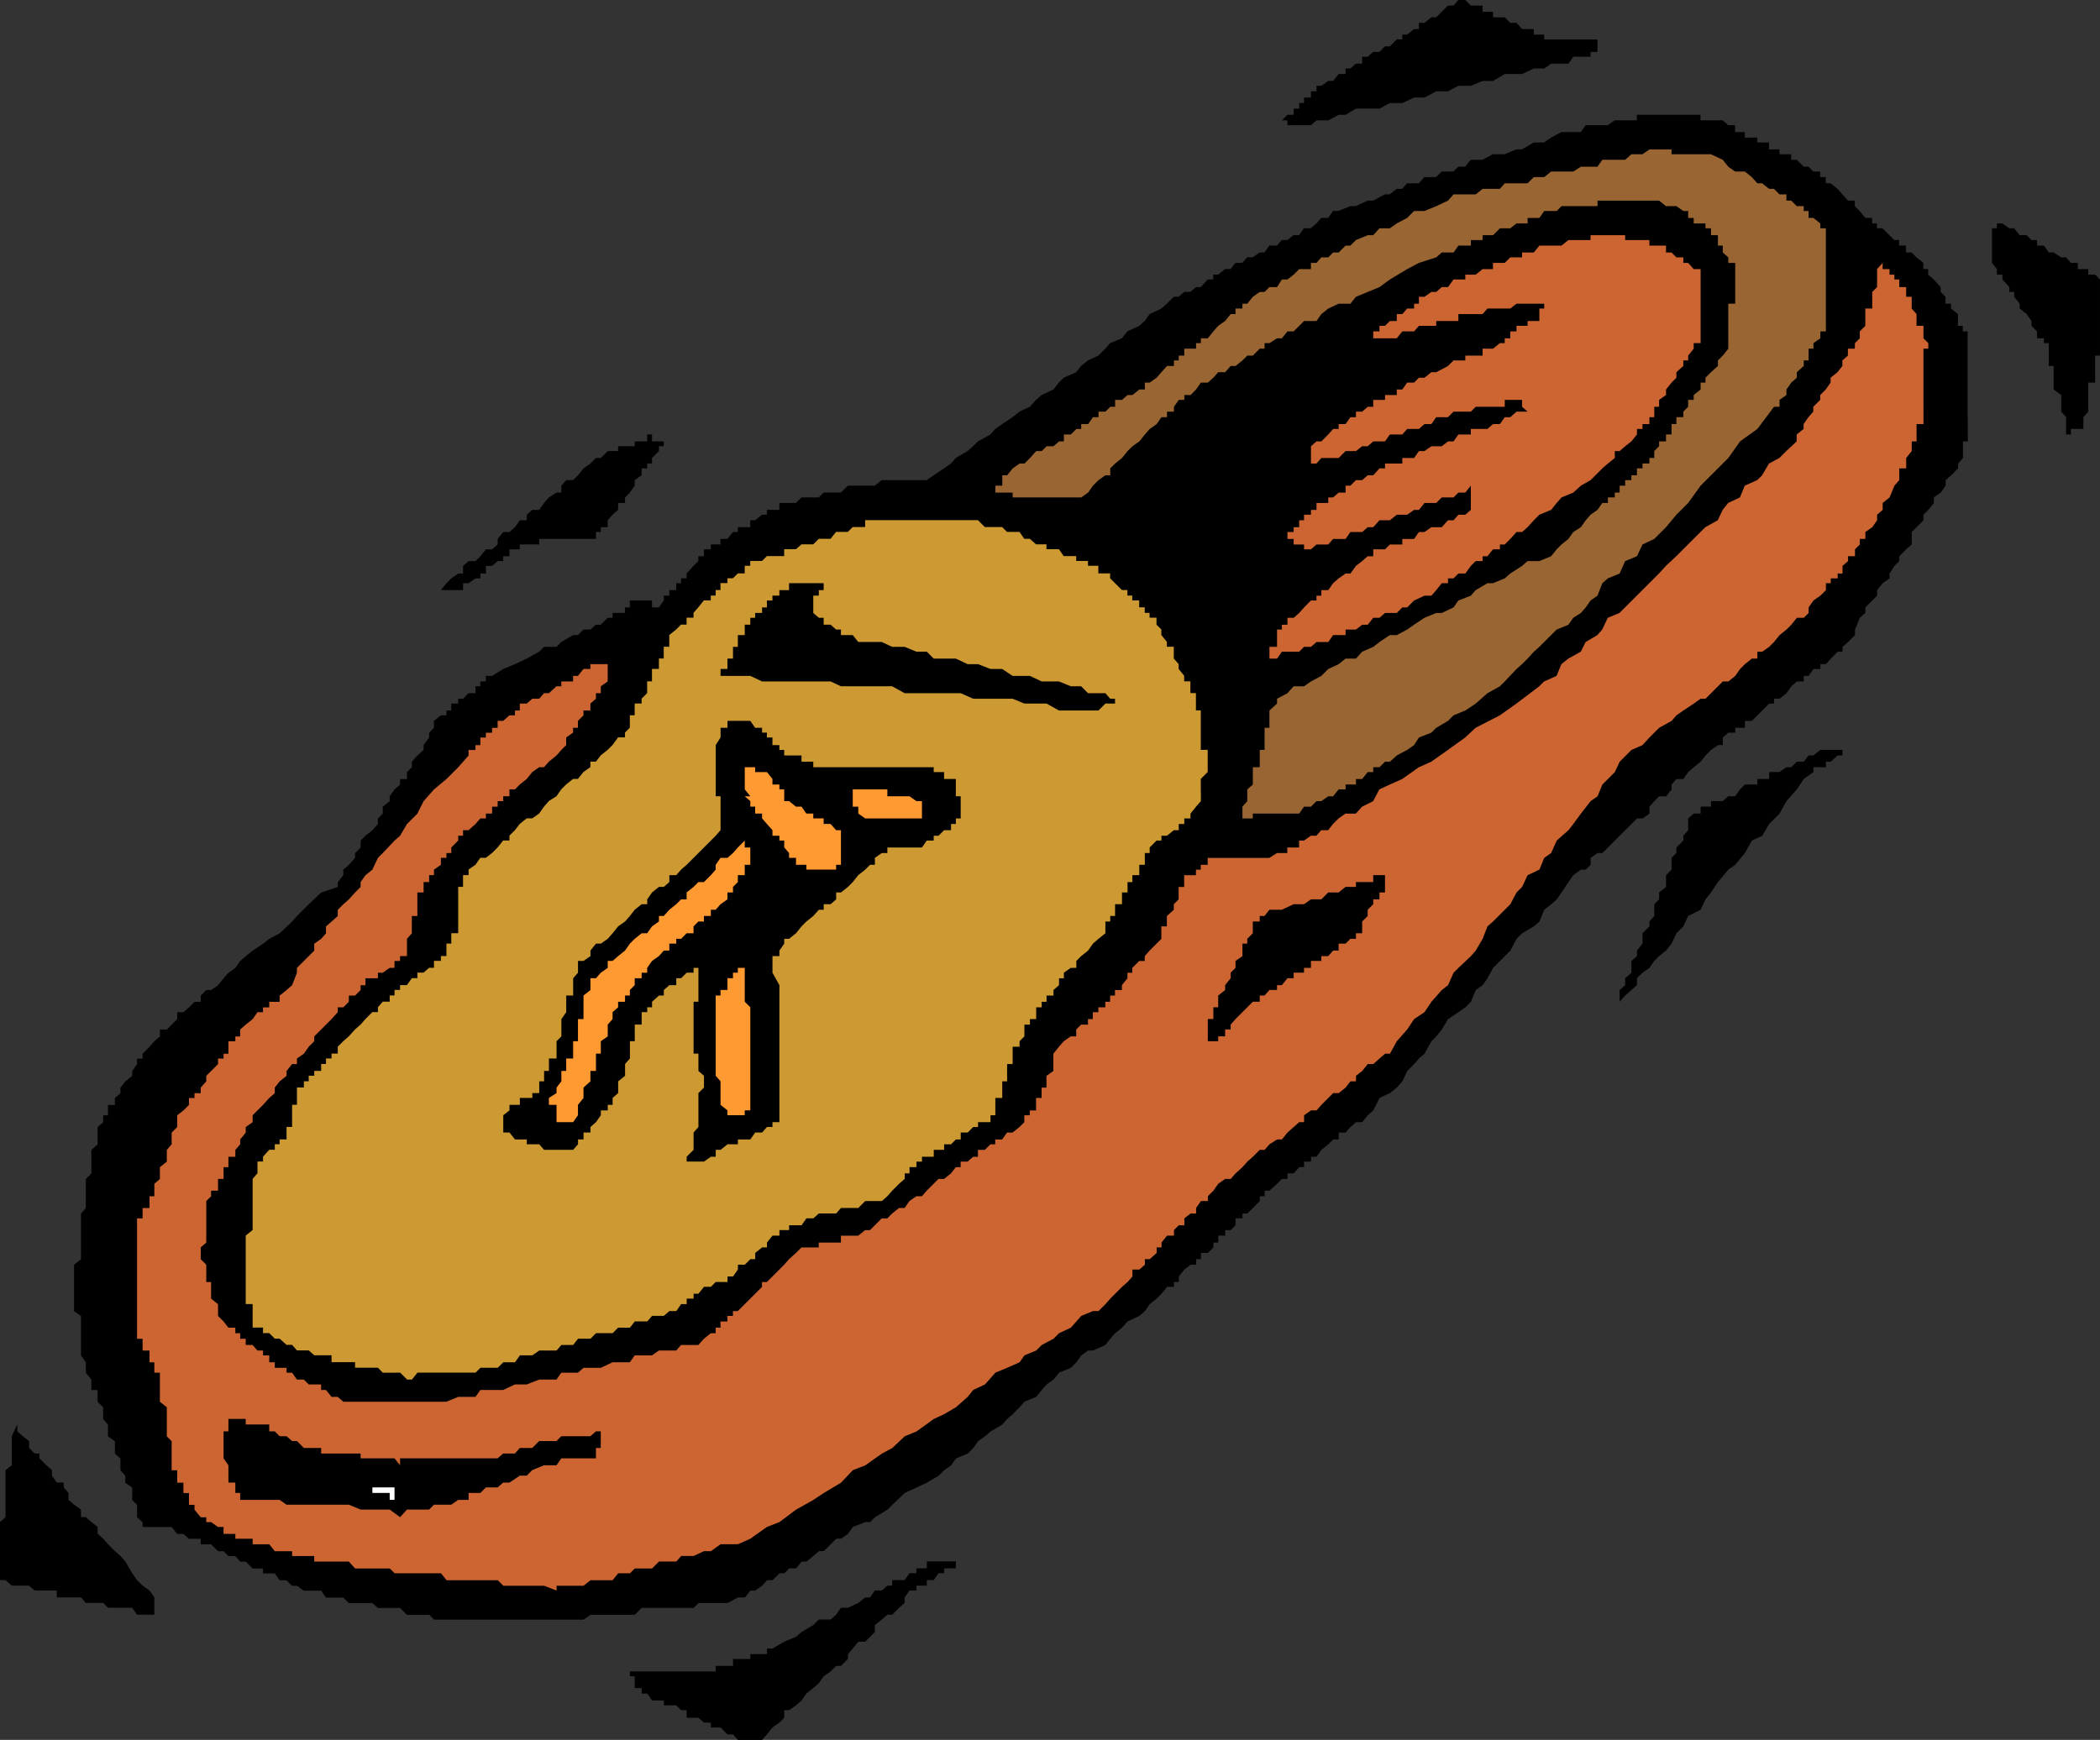<?xml version="1.0" encoding="UTF-8" standalone="no"?>
<svg
   version="1.0"
   width="129.724mm"
   height="107.51mm"
   id="svg20"
   sodipodi:docname="Slipper 1.wmf"
   xmlns:inkscape="http://www.inkscape.org/namespaces/inkscape"
   xmlns:sodipodi="http://sodipodi.sourceforge.net/DTD/sodipodi-0.dtd"
   xmlns="http://www.w3.org/2000/svg"
   xmlns:svg="http://www.w3.org/2000/svg">
  <rect width="100%" height="100%" fill="#333333" stroke="none"/>
  <sodipodi:namedview
     id="namedview20"
     pagecolor="#ffffff"
     bordercolor="#000000"
     borderopacity="0.25"
     inkscape:showpageshadow="2"
     inkscape:pageopacity="0.0"
     inkscape:pagecheckerboard="0"
     inkscape:deskcolor="#d1d1d1"
     inkscape:document-units="mm" />
  <defs
     id="defs1">
    <pattern
       id="WMFhbasepattern"
       patternUnits="userSpaceOnUse"
       width="6"
       height="6"
       x="0"
       y="0" />
  </defs>
  <path
     style="fill:#000000;fill-opacity:1;fill-rule:evenodd;stroke:none"
     d="m 490.294,83.045 h -1.131 v 1.131 1.293 1.454 1.293 1.131 h -1.616 v 1.616 1.293 1.131 1.616 1.131 l -1.131,1.293 v 1.616 1.131 h -1.293 -1.616 v 1.293 h -1.131 v -1.293 -1.131 -1.616 l -1.131,-1.293 v -1.131 -1.616 -1.131 l -1.778,-1.293 V 89.346 88.215 86.922 85.468 h -1.131 V 84.176 83.045 81.429 80.136 h -1.131 v -1.131 h -1.616 v -1.616 l -1.293,-1.293 v -1.131 l -1.131,-1.616 -1.616,-1.293 V 70.927 l -1.293,-1.616 v -1.131 h -1.131 v -1.131 l -1.616,-1.777 v -1.131 h -1.293 v -1.293 l -1.131,-1.454 v -1.293 -1.131 -1.616 -1.293 -1.131 -1.616 h 1.131 V 52.186 h 1.293 l 1.616,1.131 h 1.131 l 1.293,1.616 h 1.616 l 1.131,1.131 h 1.293 v 1.293 h 1.616 l 1.131,1.616 h 1.131 l 1.778,1.131 h 1.131 l 1.131,1.293 h 1.616 v 1.454 h 1.293 1.131 v 1.293 h 1.616 l 1.131,1.131 v 1.777 1.131 1.131 1.616 1.131 1.293 1.616 1.131 1.293 1.616 1.131 1.293 z"
     id="path1" />
  <path
     style="fill:#000000;fill-opacity:1;fill-rule:evenodd;stroke:none"
     d="m 459.428,99.04 v 1.131 1.293 1.616 h -1.131 v 1.131 1.131 1.616 l -1.131,1.293 v 1.131 l -1.616,1.616 -1.293,1.131 v 1.293 l -1.131,1.616 -1.616,1.131 v 1.293 l -1.293,1.616 -1.131,1.131 v 1.293 l -1.616,1.616 -1.131,1.131 v 2.908 l -1.293,1.131 -1.616,1.616 v 1.131 l -1.131,1.131 -1.131,1.777 v 1.131 l -1.616,1.131 -1.293,1.616 v 1.293 l -1.131,1.131 -1.616,1.616 v 1.293 l -1.293,1.131 -1.131,2.747 v 1.293 l -1.616,1.616 -1.293,1.131 v 1.131 h -1.131 l -1.616,1.616 -1.131,1.293 h -1.293 v 1.131 h -1.616 l -1.131,1.616 h -1.131 v 1.293 h -1.616 l -1.293,1.131 -1.131,1.616 -1.616,1.293 h -1.293 v 1.131 h -1.131 l -1.616,1.616 -1.131,1.131 -1.293,1.293 h -1.616 v 1.616 h -1.131 -1.131 v 1.131 h -1.616 l -1.293,1.131 v 1.777 h -1.131 l -1.616,1.131 -1.293,1.293 -1.131,1.454 -1.616,1.293 -1.293,1.131 -1.131,1.616 h -1.616 l -1.131,1.293 v 1.131 l -1.293,1.616 h -1.616 l -1.131,1.131 -1.131,1.293 v 1.616 l -1.616,1.131 h -1.293 l -1.293,1.293 -1.454,1.454 -1.293,1.293 -1.131,1.131 -1.616,1.616 -1.293,1.293 h -1.131 l -1.616,1.131 v 1.616 l -1.131,1.131 h -1.131 l -1.778,1.293 -1.131,1.616 -1.616,2.423 -1.131,1.616 -1.293,1.131 -1.616,1.293 -1.131,2.747 -1.293,1.131 -2.747,1.616 -1.293,1.293 -1.454,2.747 -1.293,1.293 -1.131,1.131 -1.616,1.616 -1.293,2.423 -1.131,1.616 -1.616,1.131 -1.131,2.747 -1.293,1.293 -1.616,1.131 -2.424,1.616 -1.454,2.423 -1.293,1.616 -1.131,1.131 -1.616,2.908 -1.293,1.131 -1.131,1.293 -1.616,1.616 -1.131,2.423 -1.293,1.454 -1.616,1.293 -2.424,1.131 -1.454,2.908 -1.293,1.131 -1.293,1.616 h -1.454 l -1.293,1.131 -1.131,1.293 h -1.616 v 1.616 h -1.293 l -1.131,1.131 -1.616,1.293 -1.131,1.616 h -1.293 v 1.131 h -1.616 v 1.293 h -1.131 l -1.293,1.454 h -1.454 v 1.293 h -1.293 l -1.131,1.131 -1.778,1.616 h -1.131 v 1.293 h -1.131 v 1.131 l -1.616,1.616 -1.293,1.293 h -1.131 v 1.131 h -1.616 v 1.616 l -1.131,1.131 h -1.293 v 1.293 h -1.616 v 1.616 h -1.131 v 1.131 l -1.293,1.293 h -1.616 v 1.454 h -1.131 v 1.293 h -1.293 l -1.454,1.131 -1.293,1.616 v 1.293 h -1.131 v 1.131 h -1.616 l -1.293,1.616 -1.131,1.131 -1.616,1.293 -1.131,1.616 -1.293,1.131 -2.747,1.293 -1.293,1.454 -1.616,1.293 -1.131,1.293 -1.131,1.454 -2.909,1.293 h -1.131 l -1.616,1.131 -1.131,1.616 -1.293,1.293 -2.747,1.131 -1.293,1.616 -1.616,1.131 -1.131,1.293 -1.293,1.616 -2.747,1.131 -1.131,1.293 -1.616,1.616 -1.293,1.131 -1.131,1.293 -2.747,1.616 -1.293,1.131 -1.616,1.131 -1.131,1.616 -1.293,1.293 -2.747,1.131 -1.131,1.616 -1.616,1.131 -1.293,1.293 -2.747,1.616 -2.424,1.131 -2.747,1.293 -2.909,2.747 -1.131,1.131 -2.909,1.777 -1.131,1.131 h -1.131 l -2.909,1.131 -1.131,1.616 -1.616,1.131 h -1.131 l -1.293,1.293 -1.616,1.616 h -1.131 l -1.293,1.131 -1.616,1.293 h -1.131 l -1.293,1.616 h -1.616 l -1.131,1.131 h -1.131 l -1.616,1.616 h -1.293 l -1.131,1.293 -1.616,1.131 h -1.131 l -1.293,1.616 h -1.616 l -2.424,1.293 h -1.616 -1.131 -1.131 -1.616 -1.293 l -1.131,1.131 h -1.616 -1.293 -1.131 -1.616 -1.293 -1.131 -1.616 -1.131 -1.293 l -1.616,1.616 h -1.131 -1.131 -1.616 -1.293 -1.131 -1.616 -1.131 -1.293 l -1.616,1.131 h -1.293 -1.131 -1.616 -1.131 -1.131 -1.778 -1.131 -1.131 -1.616 -1.293 -1.616 -1.131 -1.293 -1.454 -1.293 -1.293 -1.454 -1.293 -1.131 -1.616 -1.293 -1.131 -1.616 -1.131 -1.293 -1.616 l -1.131,-1.131 H 98.899 97.445 96.152 95.021 l -1.616,-1.616 H 92.112 90.981 89.365 88.234 l -1.293,-1.131 h -1.616 -1.131 -1.293 -1.454 l -1.293,-1.293 h -1.293 -1.454 -1.293 l -1.131,-1.616 H 73.366 72.074 70.942 l -1.616,-1.131 h -1.131 l -1.293,-1.293 h -1.616 l -1.131,-1.616 h -1.293 -1.454 v -1.131 h -1.293 -1.131 l -1.616,-1.616 h -1.293 l -1.131,-1.293 H 53.328 l -1.131,-1.131 h -1.293 l -1.616,-1.616 h -1.131 -1.293 v -1.293 H 45.41 44.117 l -1.293,-1.131 h -1.454 l -1.293,-1.616 h -1.131 -1.616 -1.293 -1.131 -1.616 v -1.131 l -1.293,-1.131 v -1.777 -1.131 l -1.131,-1.131 v -1.616 -1.293 l -1.616,-1.131 v -1.616 l -1.131,-1.293 v -1.131 -1.616 l -1.293,-1.131 v -1.293 -1.616 l -1.616,-1.131 v -1.131 -1.616 l -1.131,-1.293 v -1.131 -1.616 l -1.293,-1.293 v -1.131 -1.616 h -1.454 v -1.293 -1.131 l -1.293,-1.616 v -1.131 -1.293 l -1.131,-1.616 v -1.131 -1.293 -1.454 -1.293 -1.293 -1.454 -1.293 l -1.616,-1.131 v -1.616 -1.293 -1.131 -2.747 -1.293 -2.747 l 1.616,-1.293 v -1.454 -1.293 -1.131 -1.616 -1.293 -1.131 -1.616 -1.131 l 1.131,-1.293 v -1.616 -1.131 -1.293 -1.616 -1.131 l 1.293,-1.293 v -1.454 -1.293 -1.131 -1.616 l 1.454,-1.293 v -1.131 -1.616 -1.293 l 1.293,-1.131 v -1.616 h 1.131 v -1.131 -1.293 h 1.616 v -1.616 l 1.293,-1.131 v -1.293 l 1.131,-1.454 1.616,-1.293 v -1.131 l 1.131,-1.616 v -1.293 h 1.293 v -1.131 l 1.616,-1.616 1.131,-1.293 1.293,-1.131 v -1.616 h 1.616 l 1.131,-1.131 1.293,-1.293 v -1.616 h 1.454 l 1.293,-1.131 1.293,-1.293 h 1.454 v -1.454 l 1.293,-1.293 h 1.131 l 1.616,-1.131 1.293,-1.616 1.131,-1.293 1.616,-1.131 1.131,-1.616 1.293,-1.131 1.616,-1.293 2.424,-1.616 1.454,-1.131 2.424,-1.293 2.909,-2.747 1.131,-1.293 2.747,-2.747 2.909,-2.747 3.878,-1.293 v -1.131 l 1.293,-1.616 v -1.293 l 1.293,-1.131 1.454,-1.616 v -1.131 l 1.293,-1.293 v -1.616 l 1.131,-1.131 1.616,-1.293 1.293,-1.454 v -1.293 l 1.131,-1.131 v -1.616 l 1.616,-1.293 v -1.131 l 1.131,-1.616 1.293,-1.131 v -1.293 h 1.616 v -1.616 l 1.131,-1.131 v -1.293 l 1.293,-1.454 1.454,-1.293 v -1.131 l 1.293,-1.777 v -1.131 l 1.131,-1.131 V 168.351 l 1.616,-1.293 h 1.293 v -1.131 h 1.131 v -1.616 h 1.616 v -1.131 h 1.131 l 1.293,-1.293 h 1.616 v -1.616 h 1.131 v -1.131 h 1.293 v -1.293 h 1.454 l 2.586,-1.616 2.747,-1.131 2.747,-1.293 2.909,-1.616 1.131,-1.131 h 2.909 l 1.131,-1.131 2.747,-1.616 h 1.131 l 1.293,-1.293 h 1.616 l 1.293,-1.131 h 1.131 l 1.616,-1.616 h 1.131 v -1.131 h 1.293 1.616 v -1.293 h 1.131 v -1.616 h 1.131 1.616 1.293 1.131 v 1.616 h 1.616 l 1.131,-1.616 v -1.131 h 1.293 v -1.293 h 1.616 v -1.616 h 1.131 v -1.131 h 1.293 v -1.131 l 1.616,-1.777 1.131,-1.131 v -1.131 h 1.293 v -1.616 h 1.616 v -1.131 h 1.131 1.131 v -1.293 h 1.616 l 1.293,-1.616 h 1.131 v -1.131 h 1.616 1.293 v -1.616 h 1.131 l 1.616,-1.293 h 1.131 v -1.131 h 1.293 1.616 v -1.616 h 1.131 2.747 l 1.293,-1.293 h 1.131 1.616 1.293 l 1.131,-1.131 h 1.616 1.293 1.131 l 1.616,-1.616 h 1.131 1.293 1.616 1.131 1.131 l 1.616,-1.293 h 1.293 1.131 1.616 1.293 1.131 1.616 1.293 1.131 l 1.616,-1.131 2.424,-1.616 1.616,-1.131 1.131,-1.293 2.747,-1.616 1.293,-1.131 1.131,-1.131 2.909,-1.616 1.131,-1.293 1.616,-1.131 2.424,-1.616 1.616,-1.293 2.424,-1.131 1.454,-1.616 1.293,-1.131 2.747,-1.293 1.293,-1.616 1.131,-1.131 2.909,-1.293 1.131,-1.454 1.616,-1.293 2.424,-1.131 1.616,-1.616 1.131,-1.293 2.747,-1.131 1.293,-1.616 2.747,-1.293 1.293,-1.131 1.131,-1.616 2.747,-1.293 1.293,-1.131 1.616,-1.616 h 1.131 l 1.293,-1.131 h 1.454 l 1.293,-1.131 h 1.131 l 1.616,-1.777 h 1.293 v -1.131 h 1.131 l 1.616,-1.293 h 1.293 l 1.131,-1.454 h 1.616 l 1.131,-1.293 h 1.293 l 1.616,-1.131 h 1.131 l 1.131,-1.616 h 1.778 l 1.131,-1.293 h 1.293 l 1.454,-1.131 h 1.293 l 1.131,-1.616 h 1.616 l 1.293,-1.131 1.131,-1.293 h 1.616 l 1.131,-1.616 h 1.293 l 2.747,-1.131 h 1.293 l 2.747,-1.293 h 1.293 l 2.747,-1.454 h 1.131 l 1.616,-1.293 h 1.293 l 1.131,-1.293 h 1.616 1.131 l 1.293,-1.454 h 1.616 1.131 l 1.293,-1.293 h 1.454 1.293 l 1.131,-1.131 h 1.616 l 1.293,-1.616 h 1.131 1.616 l 2.424,-1.293 h 1.616 1.131 l 2.747,-1.131 h 1.293 l 2.747,-1.616 h 2.424 l 1.616,-1.131 2.424,-1.293 h 4.525 l 1.131,-1.616 h 1.131 1.616 1.131 1.293 l 1.616,-1.131 h 1.131 1.293 1.454 1.293 v -1.293 h 1.293 1.616 1.131 1.131 1.616 1.293 1.131 1.616 1.131 1.293 1.616 v 1.293 h 1.131 1.293 1.616 1.131 l 1.293,1.131 h 1.616 v 1.616 h 1.131 1.131 v 1.293 h 1.616 1.293 v 1.131 h 1.131 1.616 v 1.616 h 1.131 1.293 v 1.131 h 1.616 1.131 v 1.293 h 1.293 l 1.616,1.616 h 1.131 l 1.131,1.131 h 1.616 v 1.293 h 1.293 v 1.454 h 1.131 l 1.616,1.293 1.131,1.293 1.293,1.454 h 1.616 v 1.293 l 1.131,1.131 1.293,1.616 h 1.616 v 1.293 h 1.131 v 1.131 h 1.293 l 1.616,1.616 1.131,1.131 h 1.131 v 1.293 h 1.616 v 1.616 h 1.293 l 1.131,1.131 1.616,1.293 v 1.454 h 1.131 v 1.293 l 1.293,1.131 1.616,1.777 v 1.131 l 1.131,1.131 v 1.616 h 1.293 v 1.131 l 1.616,1.293 v 1.616 1.131 h 1.131 v 1.293 h 1.131 v 1.616 1.131 1.293 1.616 1.131 1.293 1.454 1.293 1.131 1.616 1.293 1.131 1.616 1.131 1.293 z"
     id="path2" />
  <path
     style="fill:#cc6532;fill-opacity:1;fill-rule:evenodd;stroke:none"
     d="m 449.086,96.131 v 1.293 1.616 h -1.616 v 1.131 1.293 1.616 h -1.131 v 1.131 1.131 l -1.293,1.616 v 1.293 1.131 h -1.616 v 1.616 1.131 l -1.131,1.293 -1.131,2.747 -1.616,1.293 v 1.616 l -1.293,1.131 v 1.293 l -1.131,1.616 -1.616,1.131 v 1.616 h -1.293 v 1.293 l -1.131,1.131 v 1.616 h -1.616 v 1.131 l -1.293,1.131 v 1.777 h -1.131 v 1.131 h -1.616 v 1.131 h -1.131 v 1.616 l -1.293,1.293 -1.616,1.131 -1.131,1.616 v 1.293 l -1.131,1.131 h -1.616 l -1.293,1.616 -1.131,1.131 -1.616,1.293 -1.293,1.616 -1.131,1.131 -1.616,1.131 h -1.131 v 1.616 h -1.293 l -1.616,1.293 -1.131,1.131 -1.131,1.616 -1.616,1.293 h -1.293 l -1.131,1.131 -1.616,1.616 -1.293,1.293 h -1.131 l -1.616,1.131 -2.424,1.616 -1.616,1.131 -1.131,1.293 -2.909,1.616 -2.262,2.262 -1.616,1.777 -2.586,1.131 -2.747,2.747 -1.131,2.423 -2.909,2.908 -1.131,2.747 -1.616,1.131 -2.262,2.908 -1.778,2.423 -1.131,1.454 -2.747,2.423 -1.293,2.908 -1.616,1.131 -1.131,2.747 -2.747,1.293 -1.293,2.747 -1.293,1.293 -1.454,2.747 -1.293,1.293 -2.747,2.747 -1.293,1.131 -1.131,2.908 -1.616,2.747 -1.131,1.293 -2.909,2.747 -1.131,1.131 -1.293,2.908 -1.454,1.131 -2.424,2.747 -1.616,2.423 -2.424,1.616 -1.616,2.423 -2.424,2.747 -1.616,2.908 h -1.131 l -1.293,1.131 -1.454,1.293 h -1.293 l -1.293,1.616 -1.454,1.131 v 1.293 h -1.293 l -1.131,1.454 -1.616,1.293 h -1.293 l -1.131,1.131 -1.616,1.616 -1.131,1.293 h -1.293 l -1.616,1.131 v 1.616 h -1.131 l -1.293,1.131 -1.454,1.293 -1.293,1.616 h -1.131 l -1.778,1.131 -1.131,1.293 h -1.131 l -1.616,1.616 -1.293,1.131 -1.131,1.293 -1.616,1.454 -1.131,1.293 h -1.293 l -1.616,1.131 -1.131,1.616 -1.293,1.293 v 1.131 h -1.616 l -1.131,1.616 v 1.293 h -1.293 l -1.454,1.131 v 1.616 h -1.293 l -1.131,1.131 v 1.293 h -1.616 l -1.293,1.616 v 1.131 h -1.131 v 1.293 l -1.616,1.454 h -1.131 v 1.293 l -1.293,1.131 h -1.616 v 1.616 l -1.131,1.293 -1.293,1.131 -1.616,1.616 -1.131,1.131 -1.131,1.293 -1.616,1.616 h -1.293 l -2.747,1.131 -1.131,1.293 -1.293,1.454 -2.747,1.293 -1.293,1.293 -2.747,1.454 -1.293,1.293 -2.747,1.131 -1.131,1.616 -2.909,1.293 -2.747,1.131 -2.424,2.747 -2.747,1.293 -1.293,1.616 -2.747,2.423 -2.747,1.616 -2.424,1.131 -4.04,2.908 -2.747,1.131 -2.909,2.747 -2.424,1.293 -3.878,2.747 -2.909,1.131 -2.747,2.908 -4.04,2.423 -2.424,1.616 -4.04,2.262 -3.878,2.908 -2.909,1.131 -3.878,2.747 -2.909,1.293 h -4.04 l -2.262,1.616 h -1.616 l -2.424,1.131 h -2.909 l -1.131,1.293 h -2.909 -1.131 l -1.616,1.616 h -2.424 -1.616 l -1.131,1.131 h -1.131 -1.616 l -1.293,1.616 h -1.131 -1.616 -1.131 -1.293 l -1.616,1.293 h -1.293 -1.131 -1.616 -1.131 -1.131 v 1.131 l -2.909,-1.131 h -1.131 -1.616 -1.293 -2.747 -1.293 -1.454 l -1.293,-1.293 h -1.293 -2.747 -1.131 -1.616 -1.293 -2.747 -1.131 l -1.293,-1.616 h -1.616 -2.424 -1.454 -1.293 -1.131 -2.909 l -1.131,-1.131 H 89.365 88.234 85.325 84.194 82.901 l -1.454,-1.616 h -2.586 -1.454 -1.293 -1.131 -1.616 v -1.293 H 72.074 70.942 69.326 68.195 v -1.131 h -1.293 -1.616 -1.131 l -1.293,-1.616 h -1.454 -1.293 -1.131 v -1.293 h -1.616 -1.293 -1.131 v -1.131 H 53.328 52.197 v -1.616 h -1.293 l -1.616,-1.131 h -1.131 v -1.131 h -1.293 l -1.454,-1.777 v -1.131 H 44.117 v -1.131 -1.616 h -1.293 v -1.293 -1.131 h -1.454 v -1.616 -1.293 h -1.293 v -1.131 -1.616 -1.131 -1.293 -1.616 l -1.131,-1.131 v -1.131 -1.616 -1.293 -1.131 -1.616 l -1.616,-1.293 v -1.131 -1.616 -1.293 -1.131 -1.616 h -1.293 v -1.131 -1.293 h -1.131 v -1.616 -1.131 h -1.616 v -1.293 -1.454 h -1.293 v -1.293 -1.293 -1.454 -1.293 -1.131 -1.616 -1.293 -1.131 -1.616 -1.131 -1.293 -1.616 -1.131 -1.293 -1.454 -1.293 -1.131 -1.616 -1.293 -1.131 -1.616 h 1.293 v -1.131 -1.293 h 1.616 v -1.616 -1.131 h 1.131 v -1.293 -1.616 l 1.293,-1.131 v -1.293 -1.454 l 1.616,-1.293 v -1.131 -1.616 l 1.131,-1.293 v -1.131 -1.616 l 1.293,-1.293 v -1.131 -1.616 l 1.454,-1.131 1.293,-1.293 v -1.616 h 1.293 v -1.131 h 1.454 v -1.293 l 1.293,-1.454 v -1.293 l 1.131,-1.131 1.616,-1.616 v -1.293 h 1.293 v -1.131 h 1.131 v -1.616 -1.293 h 1.616 v -1.131 h 1.131 v -1.616 l 1.293,-1.131 1.616,-1.293 1.131,-1.616 h 1.293 v -1.131 h 1.454 v -1.293 h 1.293 1.131 v -1.454 l 1.616,-1.293 1.293,-1.131 1.131,-2.908 v -1.131 l 1.616,-1.616 1.131,-1.131 1.293,-1.293 v -1.616 l 1.616,-1.131 1.131,-1.293 v -1.616 l 1.293,-1.131 1.454,-1.293 v -1.454 l 1.293,-1.293 1.293,-1.131 1.454,-1.616 1.293,-1.293 v -1.131 l 1.131,-1.616 1.616,-1.293 1.293,-2.747 1.131,-1.131 2.747,-2.908 1.293,-1.131 1.616,-2.747 2.424,-2.423 1.454,-2.908 2.424,-2.747 2.909,-2.423 2.747,-2.747 2.424,-2.747 v -1.293 h 1.616 v -1.131 h 1.131 v -1.777 h 1.293 v -1.131 h 1.454 v -1.131 h 1.293 V 168.351 h 1.293 l 1.454,-1.293 h 1.293 v -1.131 h 1.131 v -1.616 h 1.616 l 1.293,-1.131 h 1.616 l 1.131,-1.293 h 1.131 l 1.778,-1.616 h 1.131 v -1.131 h 1.131 1.616 v -1.293 h 1.131 l 1.293,-1.616 h 1.616 v -1.131 h 1.293 1.131 v -1.293 1.293 h 1.616 v 1.131 1.616 1.293 l -1.616,1.131 v 1.616 h -1.131 v 1.293 l -1.293,1.131 v 1.616 h -1.616 v 1.131 l -1.293,1.293 v 1.616 h -1.131 v 1.131 l -1.616,1.131 v 1.777 l -1.131,1.131 -1.131,1.293 -1.778,1.454 -1.131,1.293 h -1.131 l -1.616,1.131 -1.293,1.616 -1.616,1.293 -1.131,1.131 h -1.293 v 1.616 h -1.454 v 1.131 h -1.293 v 1.293 h -1.293 v 1.616 h -1.454 v 1.131 h -1.293 l -1.131,1.293 -1.616,1.454 h -1.293 v 1.293 h -1.131 v 1.131 l -1.616,1.616 v 1.293 h -1.131 v 1.131 h -1.293 v 1.616 l -1.616,1.131 v 1.293 h -1.131 v 1.616 h -1.293 v 1.131 1.293 H 97.445 v 1.616 1.131 1.293 1.454 h -1.293 v 1.293 1.131 1.616 l -1.131,1.293 v 1.131 1.616 1.293 h -1.616 v 1.131 h -1.293 v 1.616 h -1.131 l -1.616,1.131 H 88.234 v 1.293 h -1.293 -1.616 v 1.616 h -1.131 v 1.131 l -1.293,1.293 h -1.454 v 1.454 l -1.293,1.293 h -1.293 v 1.131 l -1.454,1.616 -1.293,1.293 -1.131,1.131 -1.616,1.616 v 1.131 l -1.293,1.293 -1.131,1.616 -1.616,1.131 v 1.293 h -1.131 l -1.293,1.616 v 1.131 l -1.616,1.293 -1.131,1.454 v 1.293 l -1.293,1.131 -1.454,1.616 -1.293,1.293 -1.131,1.131 v 1.616 l -1.616,1.131 v 1.293 l -1.293,1.616 v 1.131 l -1.131,1.293 v 1.616 H 53.328 v 1.131 1.293 h -1.131 v 1.454 1.293 h -1.293 v 1.131 1.616 h -1.616 v 1.293 l -1.131,1.131 v 1.616 1.293 1.131 1.616 1.131 1.293 1.616 l -1.293,1.131 v 1.293 1.454 l 1.293,1.293 v 1.131 1.616 1.293 h 1.131 v 1.131 1.616 1.131 l 1.616,1.293 v 1.616 1.131 l 1.293,1.293 1.131,1.454 h 1.616 v 1.293 h 1.131 v 1.293 h 1.293 v 1.454 h 1.616 l 1.131,1.293 h 1.293 v 1.131 h 1.454 v 1.616 h 1.293 v 1.293 h 1.131 1.616 v 1.131 h 1.293 l 1.131,1.616 h 1.616 l 1.131,1.131 h 1.293 1.616 v 1.293 h 1.131 l 1.293,1.616 h 1.454 l 1.293,1.131 h 1.293 1.454 1.293 1.131 1.616 1.293 1.131 1.616 1.131 1.293 1.616 1.131 1.293 1.454 1.293 1.131 1.616 1.293 l 2.747,-1.131 h 1.131 2.909 l 1.131,-1.616 h 1.293 2.747 1.293 l 2.747,-1.293 h 1.131 1.616 l 2.909,-1.131 h 1.131 2.909 l 1.131,-1.616 h 2.747 1.131 l 1.293,-1.131 h 2.909 1.131 l 2.747,-1.293 h 1.293 2.747 l 1.131,-1.616 h 1.616 2.424 l 1.616,-1.131 h 2.424 1.616 l 1.131,-1.293 h 2.909 1.131 l 1.293,-1.454 1.616,-1.293 h 1.131 v -1.293 h 1.131 v -1.454 h 1.616 v -1.293 h 1.293 v -1.131 h 1.131 l 1.616,-1.616 1.293,-1.293 1.131,-1.131 1.616,-1.616 v -1.131 h 1.131 l 1.293,-1.293 1.616,-1.616 1.131,-1.131 1.131,-1.293 1.616,-1.454 1.293,-1.293 h 1.131 1.616 1.293 v -1.131 h 1.131 1.616 1.293 1.131 v -1.616 h 1.616 1.131 1.293 l 1.616,-1.293 h 1.131 l 1.131,-1.131 1.616,-1.616 h 1.293 l 1.131,-1.131 1.616,-1.293 h 1.293 l 1.131,-1.616 1.616,-1.131 h 1.293 l 1.131,-1.293 1.616,-1.616 1.131,-1.131 h 1.293 l 1.616,-1.293 1.131,-1.454 h 1.131 v -1.293 h 1.616 l 1.293,-1.131 h 1.131 v -1.616 h 1.616 l 1.293,-1.293 h 1.131 v -1.131 h 1.616 l 1.131,-1.616 h 1.293 l 1.616,-1.293 1.131,-1.131 v -1.616 h 1.293 v -1.131 h 1.454 v -1.293 -1.616 h 1.293 v -1.131 -1.293 h 1.131 v -1.454 -1.293 l 1.616,-1.131 v -1.616 -1.293 -1.131 l 1.293,-1.616 1.131,-1.293 1.616,-1.131 h 1.293 v -1.616 l 1.131,-1.131 h 1.616 v -1.293 h 1.131 v -1.616 h 1.293 v -1.131 h 1.616 v -1.293 h 1.131 v -1.454 h 1.131 v -1.293 h 1.616 v -1.131 l 1.293,-1.616 v -1.293 h 1.131 v -1.131 l 1.616,-1.616 h 1.293 v -1.131 l 1.131,-1.293 1.616,-1.616 1.131,-1.131 v -1.293 -1.616 h 1.293 v -1.131 -1.293 l 1.616,-1.454 v -1.293 l 1.131,-1.131 v -1.616 -1.293 h 1.293 v -1.131 -1.616 h 1.454 1.293 v -1.293 h 1.131 v -1.131 h 1.616 v -1.616 h 1.293 1.131 1.616 1.293 1.131 1.616 1.131 1.293 1.616 1.131 1.131 l 1.778,-1.131 h 1.131 1.293 v -1.293 h 1.454 1.293 v -1.616 h 1.131 l 1.616,-1.131 h 1.293 l 1.131,-1.293 h 1.616 l 1.131,-1.454 1.293,-1.293 1.616,-1.131 h 2.424 l 1.454,-1.616 2.586,-1.293 1.454,-2.747 2.424,-1.131 2.909,-1.293 3.878,-2.747 2.909,-1.293 3.878,-2.747 4.04,-2.908 2.424,-2.262 5.656,-2.908 3.878,-2.747 5.333,-4.039 1.131,-1.131 2.909,-1.293 1.131,-2.747 1.616,-1.293 2.909,-1.616 1.131,-2.262 2.747,-1.616 1.131,-1.293 1.293,-2.747 2.747,-1.131 1.293,-1.293 2.747,-2.747 1.293,-1.293 1.616,-1.616 2.262,-2.262 1.616,-1.777 2.424,-2.262 1.616,-1.616 1.131,-1.131 2.909,-2.908 1.131,-1.131 2.909,-1.616 1.131,-2.423 1.293,-1.616 2.747,-1.293 1.131,-2.747 2.909,-1.293 1.131,-1.131 1.616,-2.747 2.424,-1.293 1.616,-1.616 2.424,-2.262 v -1.616 l 1.616,-1.293 v -1.131 l 1.131,-1.616 1.131,-1.293 v -1.131 l 1.616,-1.616 v -1.131 l 1.293,-1.293 1.131,-1.616 v -1.131 l 1.616,-1.293 1.131,-1.454 v -1.293 l 1.293,-1.131 v -1.616 h 1.616 V 80.136 l 1.131,-1.131 v -1.616 l 1.293,-1.293 v -1.131 -1.616 -1.293 h 1.616 V 70.927 69.311 68.181 l 1.131,-1.131 v -1.777 -1.131 -1.293 l 1.293,-1.454 v 1.454 h 1.616 v 1.293 h 1.131 v 1.131 h 1.131 v 1.777 h 1.616 v 1.131 1.131 h 1.293 v 1.616 1.131 l 1.131,1.293 v 1.616 1.131 h 1.616 v 1.293 1.616 l 1.131,1.131 v 1.293 h -1.131 v 1.616 1.131 1.293 1.454 1.293 1.131 1.616 1.293 1.131 1.616 z"
     id="path3" />
  <path
     style="fill:#000000;fill-opacity:1;fill-rule:evenodd;stroke:none"
     d="m 430.179,176.429 h -1.131 l -1.616,1.454 h -1.131 v 1.293 h -1.293 -1.616 v 1.131 l -2.262,1.616 -1.616,2.423 -2.424,2.747 -1.616,2.908 -2.424,2.423 -1.616,2.747 -2.424,1.131 -1.616,2.908 -2.262,2.747 -1.616,1.131 -2.424,2.908 -1.616,2.423 -1.293,1.616 -1.131,2.423 -2.909,1.454 -1.131,2.423 -1.616,1.616 -1.131,2.423 -1.293,1.616 -1.616,1.293 -1.131,1.131 -1.131,1.616 -1.616,1.131 -1.293,1.293 v 1.616 l -1.293,1.131 -1.454,1.293 -1.293,1.454 v -1.454 -1.293 l 1.293,-1.131 v -1.616 l 1.454,-1.293 v -1.131 -1.616 l 1.293,-1.131 v -1.293 l 1.293,-1.616 v -1.131 -1.293 l 1.616,-1.616 v -1.131 l 1.131,-1.293 v -1.454 -1.293 l 1.131,-1.131 v -1.616 l 1.616,-1.293 v -2.747 l 1.293,-1.293 v -1.131 -1.616 l 1.131,-1.131 v -1.293 l 1.616,-1.616 v -1.131 l 1.131,-1.293 v -1.454 -1.293 l 1.293,-1.131 h 1.616 v -1.616 h 1.131 1.293 v -1.293 h 1.616 1.131 l 1.293,-1.131 h 1.616 l 1.131,-1.616 1.131,-1.131 h 1.616 1.293 v -1.293 h 1.131 1.616 v -1.616 h 1.131 1.293 l 1.616,-1.131 h 1.131 l 1.293,-1.293 h 1.616 l 1.131,-1.454 h 1.131 l 1.616,-1.293 h 1.293 1.131 1.616 1.131 z"
     id="path4" />
  <path
     style="fill:#996532;fill-opacity:1;fill-rule:evenodd;stroke:none"
     d="m 426.3,77.39 h -1.293 v 1.616 l -1.616,1.131 v 1.293 h -1.131 v 1.616 1.131 h -1.131 v 1.293 l -1.616,1.454 v 1.293 l -1.293,1.131 -1.131,1.616 v 1.293 l -1.616,1.131 v 1.616 h -1.293 l -3.878,5.17 -4.04,2.908 -2.747,3.878 -4.04,4.039 -2.424,2.423 -2.909,4.039 -2.747,2.747 -2.424,2.908 -2.747,2.747 -2.747,1.293 -1.293,2.747 -2.747,1.131 -1.293,2.908 -2.747,1.131 -1.293,1.131 -1.131,2.908 -1.616,1.131 -1.131,1.616 -1.131,1.293 -1.778,1.131 -1.131,1.616 -2.747,1.131 -1.293,1.293 -1.616,1.616 -1.131,1.131 -1.293,1.131 -1.454,1.616 -1.293,1.293 -1.293,1.131 -2.747,2.908 -1.131,1.131 -2.909,1.616 -2.747,2.423 -2.424,1.616 -2.747,1.131 -1.293,1.293 -2.747,1.616 -1.131,1.131 -2.909,1.131 -1.131,1.777 -1.616,1.131 -2.424,1.293 -1.616,1.454 h -1.131 l -1.293,1.293 h -1.454 v 1.131 h -1.293 l -1.293,1.616 h -1.454 v 1.293 h -1.293 -1.131 v 1.131 h -1.616 l -1.293,1.616 h -1.131 l -1.616,1.131 h -1.131 l -1.293,1.293 h -1.616 l -1.131,1.616 h -1.293 -1.454 -1.293 -1.131 -1.778 -1.131 -1.131 -1.616 v 1.131 h -1.293 -1.131 v -1.131 -1.616 l 1.131,-1.293 v -1.131 -1.616 l 1.293,-1.131 v -1.293 -1.616 -1.131 h 1.616 v -1.293 -1.454 -1.293 h 1.131 v -1.131 -1.777 -1.131 -1.131 h 1.131 v -1.616 -1.293 -1.131 l 1.778,-1.616 v -1.131 l 2.424,-1.293 1.454,-1.616 h 2.424 l 1.616,-1.131 2.424,-1.293 1.616,-1.616 2.424,-1.131 1.616,-1.293 h 2.424 l 1.454,-1.616 2.586,-1.131 1.454,-1.131 2.424,-1.616 h 1.616 l 2.424,-1.293 1.616,-1.131 2.424,-1.616 2.747,-1.131 h 1.293 l 2.747,-1.293 1.131,-1.616 2.909,-1.131 1.131,-1.293 2.747,-1.616 h 1.293 l 2.747,-1.131 1.293,-1.131 2.747,-1.777 1.293,-1.131 h 2.747 l 2.747,-1.131 1.293,-1.616 1.131,-1.131 1.616,-1.293 1.131,-1.616 1.778,-1.131 1.131,-1.616 1.131,-1.293 1.616,-1.131 1.131,-1.616 h 1.293 v -1.293 h 1.616 v -1.131 h 1.131 v -1.616 h 1.293 v -1.293 h 1.454 v -1.131 h 1.293 v -1.616 h 1.293 v -1.131 h 1.616 v -1.293 h 1.131 v -1.616 l 1.131,-1.131 v -1.131 h 1.616 v -1.616 h 1.293 v -1.293 -1.131 h 1.131 v -1.616 h 1.616 v -1.293 l 1.131,-1.131 v -1.616 h 1.293 v -1.131 l 1.616,-1.293 V 89.346 h 1.131 v -1.131 l 1.293,-1.293 1.616,-1.454 v -1.293 l 1.131,-1.131 1.293,-1.616 V 80.136 79.005 77.39 76.097 74.966 73.351 72.058 70.927 h 1.616 V 69.311 68.181 67.05 65.272 64.141 62.849 61.395 h -1.616 v -1.293 l -1.293,-1.131 v -1.616 h -1.131 v -1.293 -1.131 h -1.616 v -1.616 h -1.293 V 52.186 h -1.131 -1.616 v -1.293 h -1.293 v -1.616 h -1.131 l -1.616,-1.131 h -1.131 -1.293 l -1.616,-1.293 h -1.131 -1.131 -1.616 -1.293 -1.293 -1.454 -1.293 -1.131 -1.616 -1.293 -1.131 v 1.293 h -1.616 -1.131 -1.131 -1.778 -1.131 -1.616 l -1.131,1.131 h -1.293 -1.616 l -1.131,1.616 h -1.293 -1.454 v 1.293 h -1.293 -1.293 l -1.454,1.131 h -1.293 -1.131 l -1.616,1.616 h -1.293 -1.131 v 1.131 h -1.616 -1.131 v 1.293 h -1.293 -1.616 l -1.131,1.616 h -1.293 -1.454 l -1.293,1.131 -4.04,1.293 -2.747,1.454 -4.04,2.423 -2.424,1.777 -2.747,1.131 -2.747,1.131 -1.293,1.616 h -2.747 l -2.424,1.131 -1.616,1.293 -1.131,1.616 h -2.909 l -1.131,1.131 -1.293,1.293 h -1.454 l -1.293,1.616 h -1.131 l -1.778,1.131 h -1.131 v 1.293 h -1.131 l -1.616,1.616 h -1.293 l -1.131,1.131 -1.616,1.293 h -1.131 l -1.293,1.454 h -1.616 l -1.131,1.293 -1.293,1.131 h -1.616 l -1.131,1.616 -1.293,1.293 h -1.454 v 1.131 h -1.293 l -1.131,1.616 v 1.131 h -1.616 v 1.293 h -1.293 l -1.131,1.616 -1.616,1.131 -1.131,1.293 -1.293,1.616 -1.616,1.131 -1.131,1.131 -1.293,1.616 -1.616,1.293 -1.131,1.131 v 1.616 h -1.131 l -1.616,1.131 -1.293,1.293 -1.131,1.616 -1.616,1.131 h -1.131 -1.293 -1.616 -1.131 -1.293 -1.616 -1.131 -1.293 -1.454 -1.293 -1.131 -1.616 v -1.131 h -1.293 -1.131 -1.616 v -1.616 h 1.616 v -1.293 -1.131 h 1.131 l 1.293,-1.616 1.616,-1.131 h 1.131 l 1.293,-1.293 1.454,-1.616 h 1.293 l 1.131,-1.131 h 1.616 l 1.293,-1.131 h 1.131 v -1.616 h 1.616 l 1.293,-1.293 h 1.131 v -1.131 h 1.616 l 1.131,-1.616 h 1.293 v -1.293 h 1.616 l 1.131,-1.131 h 1.131 v -1.616 h 1.616 l 1.293,-1.131 h 1.131 l 1.616,-1.293 h 1.293 V 89.346 h 1.131 l 1.616,-1.131 1.131,-1.293 1.293,-1.454 h 1.616 v -1.293 h 1.131 v -1.131 h 1.293 v -1.616 h 1.454 1.293 V 80.136 h 1.131 v -1.131 h 1.616 l 1.293,-1.616 1.131,-1.293 1.616,-1.131 1.293,-1.616 h 1.131 v -1.293 h 1.616 V 70.927 h 1.131 l 1.293,-1.616 1.616,-1.131 h 1.131 l 1.131,-1.131 h 1.778 l 1.131,-1.777 h 1.293 l 1.454,-1.131 1.293,-1.293 h 1.131 1.616 V 61.395 h 1.293 l 1.131,-1.293 h 1.616 l 1.131,-1.131 h 1.293 l 1.616,-1.616 h 1.131 l 1.293,-1.293 2.747,-1.131 h 1.293 l 1.454,-1.616 h 2.424 l 1.616,-1.131 2.424,-1.293 1.616,-1.616 h 2.424 l 2.747,-1.131 2.747,-1.293 1.293,-1.454 h 1.131 2.909 1.131 l 1.616,-1.293 h 1.131 1.293 1.616 l 1.131,-1.293 h 2.747 1.293 1.293 l 1.454,-1.454 h 1.293 1.131 l 1.616,-1.293 h 1.293 2.747 1.131 l 1.778,-1.131 h 1.131 1.131 1.616 l 1.131,-1.616 h 2.909 1.131 1.293 l 1.454,-1.293 h 1.293 1.293 l 1.616,-1.131 h 2.262 1.616 1.293 v 1.131 h 1.131 1.616 1.131 1.293 1.616 1.131 1.293 l 2.747,1.293 1.293,1.616 1.616,1.131 h 2.262 l 1.616,1.293 1.293,1.454 h 1.131 l 1.616,1.293 h 1.131 l 1.293,1.293 h 1.616 v 1.454 h 1.131 l 1.293,1.293 h 1.616 v 1.131 h 1.131 v 1.616 h 1.131 l 1.616,1.293 v 1.131 h 1.293 v 1.616 1.131 1.293 1.616 1.131 1.293 1.454 1.293 1.131 1.777 1.131 1.131 1.616 1.131 1.293 1.616 z"
     id="path5" />
  <path
     style="fill:#cc6532;fill-opacity:1;fill-rule:evenodd;stroke:none"
     d="m 397.051,80.136 h -1.616 v 1.293 l -1.293,1.616 v 1.131 h -1.131 v 1.293 l -1.616,1.454 v 1.293 l -1.131,1.131 -1.293,1.616 v 1.293 l -1.616,1.131 v 1.616 h -1.131 v 1.131 1.293 h -1.131 v 1.616 h -1.616 v 1.131 h -1.293 v 1.293 l -1.293,1.616 -1.454,1.131 -1.293,1.131 h -1.131 v 1.616 l -1.616,1.293 -1.293,1.131 -2.747,2.747 -2.262,1.293 -1.778,1.616 -2.747,1.131 -1.131,1.293 -1.293,1.616 -2.747,1.131 -1.293,1.293 -1.454,1.616 -1.293,1.131 h -1.293 l -1.454,1.616 -1.293,1.293 h -1.131 v 1.131 h -1.616 l -1.293,1.616 h -1.131 v 1.131 h -1.616 l -1.131,1.131 -1.293,1.777 h -1.616 l -1.131,1.131 h -1.293 v 1.131 h -1.454 l -1.293,1.616 -1.131,1.293 h -1.616 l -2.424,1.131 -1.616,1.616 h -1.131 l -1.293,1.293 h -2.747 l -1.293,1.131 h -1.454 l -1.293,1.616 h -1.293 l -1.454,1.131 h -1.293 -1.131 v 1.293 h -1.616 -1.293 l -1.131,1.616 h -1.616 -1.131 l -1.293,1.131 h -1.616 l -1.131,1.131 h -1.293 -1.454 -1.293 l -1.131,1.616 h -1.778 v -1.616 -1.131 h 1.778 v -1.131 -1.616 -1.293 h 1.131 v -1.131 h 1.293 v -1.616 h 1.454 l 1.293,-1.131 1.131,-1.293 1.616,-1.616 h 1.293 v -1.131 h 1.131 v -1.293 h 1.616 l 1.131,-1.616 1.293,-1.131 1.616,-1.131 h 1.131 l 1.293,-1.777 1.454,-1.131 1.293,-1.131 h 1.293 v -1.616 h 1.454 1.293 l 1.131,-1.131 h 1.616 1.293 v -1.293 h 1.131 1.616 l 1.131,-1.616 h 1.293 l 1.616,-1.131 h 1.131 1.293 l 1.454,-1.616 h 1.293 l 1.131,-1.293 h 1.616 l 1.293,-1.131 v -1.616 -1.293 -1.131 -1.616 l -1.293,1.616 h -1.616 l -1.131,1.131 h -1.293 -1.454 l -1.293,1.293 h -1.131 -1.616 l -1.293,1.616 h -1.131 l -1.616,1.131 h -1.131 -1.293 l -1.616,1.293 h -1.131 -1.293 l -1.454,1.616 h -1.293 l -1.293,1.131 h -1.454 -1.293 l -1.131,1.616 h -1.616 -1.293 l -1.131,1.293 h -1.616 -1.131 l -1.293,1.131 h -1.616 v -1.131 h -1.131 -1.293 v -1.293 h -1.454 v -1.616 h 1.454 v -1.131 h 1.293 v -1.616 h 1.131 v -1.293 h 1.616 v -1.131 h 1.293 v -1.616 h 1.131 1.616 v -1.293 h 1.131 l 1.293,-1.131 h 1.616 v -1.616 h 1.131 l 1.293,-1.293 h 1.454 l 1.293,-1.131 h 1.293 l 1.454,-1.616 h 1.293 v -1.131 h 1.131 1.616 1.293 v -1.293 h 1.131 1.616 l 1.131,-1.616 h 1.293 l 1.616,-1.131 h 1.131 1.293 l 1.454,-1.131 h 1.293 l 1.131,-1.616 h 1.616 1.293 v -1.293 h 1.131 1.616 1.131 l 1.293,-1.131 h 1.616 l 1.131,-1.616 h 1.293 l 1.454,-1.293 h 1.293 1.293 l -1.293,-1.131 v -1.616 h -1.293 -1.454 -1.293 v 1.616 h -1.131 -1.616 -1.293 -1.131 -1.616 l -1.131,1.131 h -1.293 -1.616 -1.131 l -1.293,1.293 h -1.454 -1.293 l -1.131,1.616 h -1.616 l -1.293,1.131 h -1.131 -1.616 l -1.131,1.293 h -1.293 -1.616 l -1.131,1.616 h -1.293 -1.454 l -1.293,1.131 h -1.293 l -1.454,1.131 h -1.293 -1.131 l -1.616,1.616 h -1.293 -1.131 -1.616 l -1.131,1.293 h -1.293 v -1.293 -1.616 -1.131 l 1.293,-1.131 h 1.131 l 1.616,-1.616 1.131,-1.293 h 1.293 v -1.131 h 1.616 l 1.131,-1.616 h 1.293 v -1.293 h 1.454 l 1.293,-1.131 h 1.293 v -1.616 h 1.454 1.293 v -1.131 h 1.131 1.616 v -1.293 h 1.293 l 1.131,-1.616 h 1.616 l 1.131,-1.131 h 1.293 l 1.616,-1.293 h 1.131 l 2.747,-1.454 1.293,-1.293 h 1.131 1.616 v -1.131 h 1.293 1.131 1.616 v -1.616 h 1.131 1.293 l 1.616,-1.293 h 1.131 v -1.131 h 1.293 v -1.616 h 1.454 v -1.293 h 1.293 1.293 v -1.131 h 1.454 1.293 v -1.616 -1.293 h 1.131 V 70.927 h -2.424 -1.454 -2.586 l -1.454,1.131 h -1.293 -1.131 -1.616 -1.293 l -1.131,1.293 h -1.616 -1.131 -1.293 -1.616 v 1.616 h -1.131 -1.293 -1.454 -1.293 v 1.131 h -1.131 -1.616 -1.293 l -1.131,1.293 h -1.616 -1.131 l -1.293,1.616 h -1.616 -1.131 -1.293 -1.454 -1.293 1.293 v -1.616 h 1.454 v -1.293 h 1.293 l 1.131,-1.131 h 1.616 v -1.616 h 1.293 l 1.131,-1.293 h 1.616 V 70.927 h 1.131 v -1.616 h 1.293 l 1.616,-1.131 h 1.131 l 1.293,-1.131 h 1.454 l 1.293,-1.777 h 1.131 1.616 v -1.131 h 1.293 1.131 l 1.616,-1.293 h 1.131 1.293 V 61.395 h 1.616 1.131 l 1.293,-1.293 h 1.454 1.293 v -1.131 h 1.293 1.454 l 1.293,-1.616 h 1.131 1.616 1.293 1.131 l 1.616,-1.293 h 1.131 1.778 1.131 1.131 v -1.131 h 1.616 1.131 1.293 1.616 1.131 1.293 v 1.131 h 1.454 1.293 1.293 1.616 v 1.293 h 1.131 1.131 1.616 v 1.616 h 1.293 l 1.131,1.131 h 1.616 V 61.395 h 1.131 l 1.293,1.454 h 1.616 v 1.293 1.131 1.777 1.131 1.131 1.616 1.131 1.293 1.616 1.131 1.293 1.616 z"
     id="path6" />
  <path
     style="fill:#000000;fill-opacity:1;fill-rule:evenodd;stroke:none"
     d="m 371.356,12.117 v 1.131 h -1.131 -1.131 -1.778 l -1.131,1.616 h -1.616 -2.424 l -1.616,1.131 h -2.424 l -2.747,1.293 h -1.293 -2.747 l -2.747,1.616 h -2.424 l -2.747,1.131 h -2.909 l -2.424,1.293 h -2.747 l -2.747,1.454 h -2.424 l -2.747,1.293 h -2.909 l -2.424,1.293 h -2.747 -2.747 l -2.424,1.454 h -1.616 l -2.424,1.293 h -1.616 -1.131 l -1.293,1.131 h -1.616 -1.131 -1.293 -1.454 v -1.131 h -1.293 l 1.293,-1.293 h 1.454 v -1.454 h 1.293 v -1.293 h 1.131 v -1.293 h 1.616 v -1.454 h 1.293 v -1.293 h 1.131 l 1.616,-1.131 h 1.131 l 1.293,-1.616 h 1.616 v -1.293 h 1.131 l 1.293,-1.131 h 1.454 v -1.616 h 1.293 l 1.293,-1.131 h 1.454 l 1.293,-1.293 h 1.131 l 1.616,-1.616 h 1.293 V 8.078 h 1.131 l 1.616,-1.293 h 1.131 V 5.332 h 1.293 l 1.616,-1.293 h 1.131 l 1.293,-1.293 1.454,-1.454 h 1.293 L 340.491,0 h 1.616 l 1.293,1.293 h 1.131 1.616 v 1.454 h 1.131 1.293 v 1.293 h 1.616 1.131 l 1.293,1.293 h 1.454 l 1.293,1.454 h 1.293 1.454 v 1.293 h 1.293 1.131 v 1.131 h 1.616 1.293 1.131 1.616 1.131 1.778 1.131 1.131 1.616 v 1.616 1.293 z"
     id="path7" />
  <path
     style="fill:#000000;fill-opacity:1;fill-rule:evenodd;stroke:none"
     d="m 323.361,208.419 h -1.293 v 1.616 h -1.454 v 1.131 l -1.293,1.293 v 1.454 l -1.293,1.293 v 1.131 1.616 h -1.454 v 1.293 h -1.293 l -1.131,1.131 h -1.616 v 1.616 h -1.293 l -1.131,1.293 h -1.616 v 1.131 h -1.131 -1.293 v 1.616 h -1.616 v 1.131 h -1.131 -1.293 v 1.293 h -1.454 l -1.293,1.616 h -1.131 v 1.131 h -1.778 l -1.131,1.293 h -1.131 v 1.454 h -1.616 l -1.293,1.293 -1.131,1.131 -1.616,1.616 -1.131,1.293 v 1.131 h -1.293 v 1.616 h -1.616 v 1.131 h -1.131 -1.293 v -1.131 -1.616 -1.131 -1.293 h 1.293 v -1.616 -1.131 h 1.131 v -1.293 -1.454 l 1.616,-1.293 v -1.131 l 1.293,-1.616 v -1.293 l 1.131,-1.131 v -1.616 l 1.616,-1.131 v -1.293 -1.616 h 1.131 v -1.131 l 1.293,-1.293 v -1.616 -1.131 h 1.616 v -1.293 h 1.131 l 1.131,-1.454 h 1.778 1.131 l 2.747,-1.293 h 1.293 1.131 l 1.616,-1.131 h 1.293 1.131 l 1.616,-1.616 h 1.131 1.293 l 1.616,-1.293 h 1.131 1.293 v -1.131 h 1.454 1.293 1.293 v -1.616 h 1.454 1.293 1.131 -1.131 v 1.616 1.131 z"
     id="path8" />
  <path
     style="fill:#cc9932;fill-opacity:1;fill-rule:evenodd;stroke:none"
     d="m 280.376,185.962 v 1.131 l -1.131,1.293 -1.293,1.616 v 1.131 h -1.454 v 1.293 h -1.293 v 1.454 h -1.131 l -1.616,1.293 h -1.293 v 1.131 h -1.131 l -1.616,1.616 v 1.293 h -1.131 v 1.131 1.616 h -1.293 v 1.131 1.293 h -1.616 v 1.616 h -1.131 v 1.131 1.293 h -1.293 v 1.616 1.131 h -1.616 v 1.293 1.454 h -1.131 v 1.293 h -1.131 v 1.131 1.616 l -1.616,1.293 -1.293,1.131 -1.131,1.616 -1.616,1.293 -1.131,1.131 v 1.616 h -1.293 l -1.616,1.131 v 1.293 h -1.131 v 1.616 l -1.293,1.131 v 1.293 h -1.616 v 1.454 h -1.131 v 1.293 h -1.293 v 1.131 1.616 h -1.454 v 1.293 h -1.293 v 1.131 1.616 l -1.131,1.131 v 1.293 h -1.616 v 1.616 1.131 1.293 h -1.293 v 1.616 1.131 1.293 h -1.131 v 1.454 1.293 1.131 h -1.616 v 1.616 1.293 1.131 h -1.131 v 1.616 h -1.293 -1.616 v 1.131 h -1.131 l -1.293,1.293 h -1.616 v 1.616 h -1.131 l -1.131,1.131 h -1.616 v 1.293 h -1.293 -1.131 v 1.616 h -1.616 -1.131 v 1.131 h -1.293 v 1.293 h -1.616 v 1.454 h -1.131 v 1.293 l -1.293,1.131 -1.616,1.616 -1.131,1.293 -1.293,1.131 h -1.616 -1.131 -1.131 l -1.616,1.616 h -1.293 -1.131 -1.616 l -1.131,1.293 h -1.293 -1.616 -1.131 l -1.293,1.131 h -1.616 l -1.131,1.616 h -1.293 -1.616 v 1.131 h -1.131 -1.131 v 1.293 h -1.616 l -1.293,1.616 v 1.131 h -1.131 l -1.616,1.293 v 1.454 h -1.131 l -1.293,1.293 h -1.616 v 1.131 l -1.131,1.616 h -1.293 v 1.293 h -1.616 -1.131 l -1.131,1.131 h -1.616 l -1.293,1.616 h -1.131 v 1.131 h -1.616 v 1.293 h -1.293 l -1.131,1.616 h -1.616 l -1.293,1.131 h -1.131 -1.616 l -1.131,1.293 h -1.293 -1.616 l -1.131,1.454 h -1.131 -1.616 l -1.293,1.293 h -2.747 -1.131 l -1.293,1.293 h -1.616 -1.293 l -1.131,1.454 h -1.616 -1.131 l -1.131,1.293 h -2.909 -1.131 l -1.616,1.131 h -1.293 -1.616 l -1.131,1.616 h -1.293 -1.454 l -1.293,1.293 h -2.747 -1.293 l -1.131,1.131 h -1.616 -1.293 -1.131 -1.616 -1.131 -1.293 -1.616 -1.131 -1.293 -1.454 l -1.293,1.616 h -1.131 l -1.616,-1.616 H 92.112 90.981 89.365 L 88.234,319.415 H 86.941 85.325 84.194 82.901 V 318.122 H 81.446 80.154 78.861 77.406 v -1.616 h -1.293 -1.131 -1.616 l -1.293,-1.131 H 70.942 69.326 l -1.131,-1.293 h -1.293 l -1.616,-1.454 h -1.131 l -1.293,-1.293 h -1.454 v -1.293 h -1.293 -1.131 v -1.454 -1.293 -1.131 -1.616 h -1.616 v -1.293 -1.131 -1.616 -1.131 -1.293 -1.616 -1.131 -1.293 -1.454 -1.293 -2.747 l 1.616,-1.293 v -1.131 -2.747 -1.293 -2.747 -2.908 -1.131 l 1.131,-1.293 v -1.454 -1.293 h 1.293 v -1.131 l 1.454,-1.616 h 1.293 v -1.293 h 1.131 v -1.131 h 1.616 v -1.616 -1.293 h 1.293 v -1.131 -1.616 -1.131 -1.293 h 1.131 v -1.616 -1.131 -1.293 h 1.616 v -1.454 h 1.131 v -1.293 h 1.293 v -1.131 h 1.616 v -1.616 h 1.131 v -1.293 h 1.293 v -1.131 h 1.454 v -1.616 l 1.293,-1.293 1.293,-1.131 1.454,-1.616 1.293,-1.131 1.131,-1.293 1.616,-1.616 H 88.234 v -1.131 l 1.131,-1.293 h 1.616 v -1.454 h 1.131 v -1.293 h 1.293 v -1.131 h 1.616 l 1.131,-1.616 h 1.293 v -1.293 h 1.454 l 1.293,-1.131 h 1.131 v -1.616 h 1.616 v -1.131 h 1.293 v -1.293 -1.616 h 1.131 v -1.131 -1.293 h 1.616 v -1.616 -1.131 -1.293 -1.454 -1.293 -1.131 -1.616 -1.293 h 1.131 v -1.131 -1.616 h 1.293 v -1.293 l 1.616,-1.131 1.131,-1.616 h 1.293 l 1.454,-1.131 1.293,-1.293 1.293,-1.616 h 1.454 v -1.131 l 1.293,-1.293 1.131,-1.454 1.616,-1.293 h 1.293 l 1.616,-1.131 1.131,-1.616 1.131,-1.293 1.778,-1.131 1.131,-1.616 1.131,-1.131 1.616,-1.293 h 1.131 l 1.293,-1.616 1.616,-1.131 v -1.293 h 1.293 l 1.131,-1.454 1.616,-1.293 1.131,-1.131 1.293,-1.777 h 1.616 v -1.131 l 1.131,-1.131 v -1.616 -1.293 h 1.131 v -1.131 -1.616 h 1.616 v -1.131 l 1.293,-1.293 v -1.616 -1.131 h 1.131 v -1.293 -1.616 h 1.616 v -1.131 -1.293 h 1.131 v -1.616 -1.131 h 1.293 v -1.131 -1.616 l 1.616,-1.293 1.131,-1.131 h 1.293 v -1.616 h 1.616 v -1.131 l 1.131,-1.293 1.293,-1.616 h 1.616 v -1.131 h 1.131 v -1.293 h 1.131 v -1.616 h 1.616 v -1.131 h 1.293 l 1.131,-1.131 h 1.616 v -1.777 h 1.293 v -1.131 h 1.131 1.616 l 1.131,-1.131 h 1.293 1.616 1.131 v -1.616 h 1.131 1.616 l 1.293,-1.131 h 1.131 1.616 l 1.293,-1.293 h 1.131 1.616 l 1.293,-1.616 h 1.131 1.616 l 1.131,-1.131 h 1.293 1.616 v -1.616 h 1.131 1.131 1.616 1.293 1.131 1.616 1.293 1.131 1.616 1.293 1.131 1.616 1.131 1.293 1.616 1.131 1.131 1.616 1.293 1.131 l 1.616,1.616 h 1.293 1.131 1.616 l 1.131,1.131 h 1.293 1.616 l 1.131,1.616 h 1.293 l 1.454,1.293 h 1.293 1.131 v 1.131 h 1.616 1.293 l 1.131,1.616 h 1.616 1.293 v 1.131 h 1.131 1.616 v 1.131 h 1.131 1.293 v 1.777 h 1.616 1.131 v 1.131 l 1.131,1.131 1.616,1.616 h 1.293 v 1.293 h 1.131 v 1.131 h 1.616 v 1.616 h 1.293 v 1.293 h 1.131 v 1.131 h 1.616 v 1.616 l 1.131,1.131 v 1.293 l 1.293,1.616 v 1.131 h 1.616 v 1.131 1.616 l 1.131,1.293 v 1.131 l 1.293,1.616 v 1.293 h 1.454 v 1.131 1.616 h 1.293 v 1.293 1.131 1.616 h 1.131 v 1.131 1.293 1.616 1.131 1.131 1.777 1.131 h 1.616 v 1.293 1.454 1.293 1.131 l -1.616,1.616 v 1.293 1.131 z"
     id="path9" />
  <path
     style="fill:#000000;fill-opacity:1;fill-rule:evenodd;stroke:none"
     d="m 259.206,164.312 h -1.131 l -1.616,1.616 h -1.293 -2.747 -2.424 -2.747 l -2.909,-1.616 h -2.424 -2.747 l -2.747,-1.131 h -2.424 -4.04 -2.747 l -2.909,-1.293 h -3.878 -2.424 -2.747 -4.04 l -2.909,-1.616 h -2.424 -3.878 -2.909 -2.747 l -2.424,-1.131 h -2.747 -2.909 -2.424 -2.747 -2.747 -2.424 l -2.747,-1.293 h -1.293 -2.747 -1.293 -1.616 v -1.616 h 1.616 v -1.131 -1.293 h 1.293 v -1.616 -1.131 h 1.131 v -1.131 -1.616 h 1.616 v -1.293 -1.131 h 1.293 v -1.616 h 1.131 v -1.131 h 1.616 v -1.293 h 1.131 v -1.616 h 1.293 v -1.131 h 1.616 v -1.293 h 1.131 1.131 v -1.616 h 1.616 1.293 1.131 1.616 1.293 1.131 1.616 -1.616 v 1.616 h -1.131 v 1.293 h -1.293 v 1.131 1.616 1.293 l 1.293,1.131 h 1.131 v 1.616 h 1.616 l 1.293,1.131 h 1.131 v 1.293 h 2.747 l 1.293,1.616 h 2.747 2.747 l 2.424,1.131 h 2.909 l 2.747,1.131 h 2.424 l 1.616,1.616 h 2.424 2.747 l 2.747,1.293 h 2.424 l 2.909,1.131 h 2.747 l 2.424,1.616 h 2.747 1.293 l 2.747,1.293 h 2.747 1.293 l 2.747,1.131 h 1.293 1.131 l 1.616,1.616 h 1.131 1.293 1.616 l 1.131,1.293 h 1.131 v 1.131 z"
     id="path10" />
  <path
     style="fill:#000000;fill-opacity:1;fill-rule:evenodd;stroke:none"
     d="m 223.169,366.268 h -1.131 -1.616 v 1.131 h -1.293 l -1.131,1.616 h -1.616 v 1.293 h -1.131 -1.293 v 1.131 h -1.616 l -1.131,1.616 v 1.293 l -1.293,1.131 -1.616,1.616 h -1.131 l -1.293,1.131 -1.616,1.293 v 1.616 l -1.131,1.131 -1.131,1.131 h -1.616 l -1.293,1.616 -1.131,1.293 v 1.131 l -1.616,1.616 h -1.131 l -1.293,1.293 -1.616,1.131 -1.131,1.616 -1.293,1.131 -1.616,1.293 -1.131,1.616 -1.293,1.131 -1.616,1.131 h -1.131 v 1.777 l -1.131,1.131 -1.616,1.131 -1.293,1.616 -1.131,1.293 h -1.616 -1.131 -1.293 -1.616 l -1.131,-1.293 h -1.293 l -1.616,-1.616 h -1.131 -1.131 v -1.131 h -1.616 l -1.293,-1.131 h -1.131 -1.616 v -1.777 h -1.293 l -1.131,-1.131 h -1.616 -1.293 v -1.131 h -1.131 -1.616 l -1.131,-1.616 h -1.293 v -1.293 h -1.616 v -1.131 -1.616 h -1.131 v -1.131 h 1.131 1.616 1.293 1.131 1.616 1.131 1.293 1.616 1.131 1.293 1.616 1.131 1.293 1.616 1.131 v -1.293 h 1.131 1.616 1.293 v -1.616 h 1.131 1.616 1.293 v -1.131 h 1.131 1.616 1.131 v -1.293 h 1.293 l 2.747,-1.616 2.747,-1.131 1.293,-1.131 2.747,-1.616 1.293,-1.293 h 2.747 l 1.293,-1.131 1.131,-1.616 h 1.616 l 2.424,-1.131 1.616,-1.293 h 1.131 l 1.131,-1.616 h 1.616 l 1.293,-1.131 h 1.131 v -1.293 h 1.616 1.293 l 1.131,-1.616 h 1.616 v -1.131 h 1.293 1.131 v -1.616 h 1.616 1.131 1.293 1.616 1.131 z"
     id="path11" />
  <path
     style="fill:#000000;fill-opacity:1;fill-rule:evenodd;stroke:none"
     d="m 224.301,191.132 h -1.131 v 1.293 h -1.131 v 1.454 h -1.616 l -1.293,1.293 h -1.131 v 1.131 h -1.616 l -1.131,1.616 h -1.293 -1.616 -1.131 -1.293 -1.616 -1.131 v 1.293 h -1.293 l -1.616,1.131 v 1.616 h -1.131 l -1.131,1.131 -1.616,1.293 -1.293,1.616 -1.131,1.131 -1.616,1.293 h -1.131 v 1.616 l -1.293,1.131 h -1.616 v 1.293 h -1.131 l -1.293,1.454 -1.616,1.293 -1.131,1.131 -1.293,1.616 -1.616,1.293 h -1.131 v 1.131 l -1.131,1.616 v 1.293 h -1.616 v 3.878 l 1.616,2.908 v 3.878 2.423 2.908 2.747 1.131 2.908 1.131 2.908 1.131 1.293 1.454 1.293 1.131 1.616 1.293 1.131 1.616 h -1.616 v 1.131 h -1.293 l -1.131,1.293 h -1.616 l -1.131,1.616 h -1.293 -1.616 v 1.131 h -1.131 -1.293 l -1.616,1.293 h -1.131 v 1.616 h -1.131 l -1.616,1.131 h -1.293 -1.131 -1.616 v -1.131 l 1.616,-1.616 v -1.293 -1.131 -1.616 l 1.131,-1.293 v -1.131 -1.616 -1.131 -1.293 -1.616 -1.131 l 1.293,-1.293 v -1.454 -1.293 l -1.293,-1.131 v -1.616 -1.293 -1.131 h -1.131 v -1.616 -1.293 -1.131 -1.616 -1.131 -1.293 -1.616 -1.131 -1.293 h 1.131 v -1.454 -1.293 -1.131 -1.616 -1.293 -1.131 h -1.131 v 1.131 h -1.616 l -1.293,1.293 h -1.131 v 1.616 h -1.616 l -1.293,1.131 v 1.293 h -1.131 l -1.616,1.454 v 1.293 h -1.131 v 1.131 h -1.293 v 1.616 1.293 h -1.616 v 1.131 1.616 1.131 h -1.131 v 1.293 1.616 1.131 l -1.131,1.293 v 1.616 1.131 l -1.616,1.293 v 1.454 1.293 l -1.293,1.131 v 1.616 h -1.131 v 1.293 h -1.616 v 1.131 l -1.131,1.616 -1.293,1.131 v 1.293 h -1.616 v 1.616 h -1.293 v 1.131 l -1.131,1.293 h -1.616 -1.131 -1.131 -1.778 -1.131 l -1.131,-1.293 h -1.616 -1.293 v -1.131 h -1.616 -1.131 l -1.293,-1.616 h -1.454 v -1.293 -1.131 -1.616 l 1.454,-1.131 v -1.293 h 1.293 1.131 v -1.616 h 1.616 1.293 v -1.131 h 1.616 v -1.293 -1.454 h 1.131 v -1.293 -1.131 h 1.131 v -1.616 -1.293 h 1.778 v -1.131 -1.616 -1.293 l 1.131,-1.131 v -1.616 -1.131 -1.293 l 1.131,-1.616 v -1.131 -1.293 -1.454 h 1.616 v -1.293 -1.131 -1.616 l 1.131,-1.293 v -1.131 -1.616 h 1.293 l 1.616,-1.131 v -1.293 l 1.293,-1.616 h 1.131 l 1.616,-1.131 1.131,-1.293 1.293,-1.616 1.616,-1.131 1.131,-1.293 1.131,-1.454 1.616,-1.293 h 1.293 v -1.131 l 1.131,-1.616 1.616,-1.293 h 1.131 l 1.293,-1.131 v -1.616 h 1.616 l 1.131,-1.293 1.293,-1.131 1.616,-1.616 1.131,-1.131 1.293,-1.293 1.616,-1.616 1.131,-1.131 1.131,-1.293 v -1.454 -1.293 -1.131 -1.616 -1.293 -1.131 h -1.131 v -1.616 -1.131 -1.293 -1.616 -1.131 -1.293 -1.454 -1.293 -1.131 l 1.131,-1.777 v -1.131 -1.131 h 1.616 V 168.351 h 1.293 1.131 1.616 1.293 l 1.131,1.616 h 1.616 v 1.131 h 1.131 v 1.131 h 1.293 v 1.777 h 1.616 v 1.131 h 1.131 v 1.293 h 1.131 1.616 1.293 v 1.454 h 1.131 1.616 v 1.293 h 1.293 1.131 1.616 1.293 1.131 1.616 1.131 1.293 1.616 1.131 1.131 1.616 1.293 1.131 1.616 1.293 1.131 1.616 1.293 1.131 1.616 v 1.131 h 1.131 1.293 v 1.616 h 1.616 1.131 v 1.293 1.131 1.616 h 1.131 v 1.131 1.293 1.616 z"
     id="path12" />
  <path
     style="fill:#ff9932;fill-opacity:1;fill-rule:evenodd;stroke:none"
     d="m 215.251,191.132 h -1.293 -1.616 -1.131 -1.293 -1.616 -1.131 -1.293 -1.616 -1.131 -1.131 l -1.616,-1.131 v -1.616 h -1.293 v -1.293 -1.131 -1.616 h 1.293 1.616 1.131 1.131 1.616 1.293 v 1.616 h 1.131 1.616 1.293 1.131 l 1.616,1.131 h 1.293 v 1.293 1.616 h 1.131 -1.131 z"
     id="path13" />
  <path
     style="fill:#ff9932;fill-opacity:1;fill-rule:evenodd;stroke:none"
     d="m 196.344,200.341 v 1.616 h -1.131 v 1.131 h -1.293 -1.616 -1.131 -1.293 -1.616 v -1.131 h -1.131 -1.293 v -1.616 h -1.616 v -1.131 l -1.131,-1.293 v -1.616 h -1.131 v -1.131 h -1.616 v -1.293 l -1.293,-1.454 -1.131,-1.293 v -1.131 h -1.616 v -1.616 h -1.131 v -1.293 l -1.293,-1.131 h 1.293 l -1.293,-1.616 v -1.131 -1.293 -1.616 -1.131 h 1.293 1.131 v 1.131 h 1.616 1.131 l 1.293,1.616 v 1.293 h 1.616 v 1.131 h 1.131 v 1.616 1.131 h 1.131 l 1.616,1.293 h 1.293 l 1.131,1.616 h 1.616 v 1.131 h 1.293 1.131 v 1.293 h 1.616 l 1.293,1.454 h 1.131 v 1.293 1.131 1.616 1.293 z"
     id="path14" />
  <path
     style="fill:#ff9932;fill-opacity:1;fill-rule:evenodd;stroke:none"
     d="m 175.174,258.02 v 1.293 h -1.293 v 1.131 h -1.616 -1.131 -1.293 v -1.131 l -1.616,-1.293 v -1.616 -1.131 -1.293 -1.454 l -1.131,-1.293 v -1.131 -1.616 -1.293 -1.131 -1.616 -1.293 -1.131 -1.616 -1.131 -1.293 -1.616 -1.131 -1.293 -1.454 h 1.131 v -1.293 h 1.616 v -1.131 -1.616 h 1.293 v -1.293 h 1.131 v -1.131 -1.616 1.616 h 1.616 v 1.131 1.293 1.616 1.131 1.293 1.454 l 1.293,1.293 v 1.131 1.616 2.423 1.616 1.131 2.908 1.131 2.908 2.423 2.747 z"
     id="path15" />
  <path
     style="fill:#ff9932;fill-opacity:1;fill-rule:evenodd;stroke:none"
     d="m 175.174,201.957 h -1.293 v 1.131 1.293 h -1.616 v 1.616 l -1.131,1.131 v 1.293 h -1.293 v 1.616 l -1.616,1.131 -1.131,1.293 h -1.131 v 1.454 h -1.616 v 1.293 h -1.293 l -1.131,1.131 v 1.616 h -1.616 l -1.293,1.293 h -1.131 v 1.131 h -1.616 v 1.616 h -1.293 l -1.131,1.293 -1.616,1.131 -1.131,1.616 v 1.131 h -1.293 v 1.293 h -1.616 v 1.616 l -1.131,1.131 v 1.293 h -1.131 v 1.454 h -1.616 v 1.293 l -1.293,1.131 v 1.616 l -1.131,1.293 v 1.131 1.616 l -1.616,1.131 v 1.293 1.616 h -1.131 v 1.131 1.293 1.616 h -1.293 v 1.131 1.293 l -1.616,1.454 v 1.293 1.131 l -1.293,1.616 v 1.293 1.131 l -1.131,1.616 h -1.616 -1.131 -1.131 v 1.131 -1.131 -1.616 -1.131 -1.293 h -1.778 v -1.616 l 1.778,-1.131 v -1.293 l 1.131,-1.454 v -1.293 -1.131 h 1.131 v -1.616 -1.293 h 1.616 v -1.131 -1.616 -1.293 h 1.131 v -1.131 -1.616 -1.131 -1.293 h 1.293 v -1.616 -1.131 -1.293 -1.454 l 1.616,-1.293 v -1.131 -1.616 h 1.293 l 1.131,-1.293 1.616,-1.131 v -1.616 h 1.131 l 1.293,-1.131 1.616,-1.293 1.131,-1.616 1.131,-1.131 1.616,-1.293 h 1.293 l 1.131,-1.616 1.616,-1.131 v -1.293 h 1.131 l 1.293,-1.454 1.616,-1.293 1.131,-1.131 h 1.293 v -1.616 l 1.616,-1.293 1.131,-1.131 h 1.293 l 1.616,-1.616 1.131,-1.293 v -1.131 l 1.131,-1.616 h 1.616 l 1.293,-1.131 1.131,-1.293 1.616,-1.616 v 1.616 h 1.293 v 1.293 1.131 z"
     id="path16" />
  <path
     style="fill:#000000;fill-opacity:1;fill-rule:evenodd;stroke:none"
     d="m 154.974,104.21 h -1.131 v 1.131 l -1.616,1.616 v 1.293 h -1.131 v 1.131 h -1.293 v 1.616 l -1.616,1.131 v 1.293 l -1.131,1.616 -1.131,1.131 v 1.293 h -1.616 v 1.616 l -1.293,1.131 -1.131,1.293 v 1.616 h -1.616 v 1.131 h -1.131 v 1.616 h -1.293 -1.616 -1.293 -1.131 -1.616 -1.131 -1.131 -1.778 -1.131 -1.131 v 1.293 h -1.616 -1.293 -1.616 v 1.131 h -1.131 -1.293 v 1.616 h -1.454 v 1.131 h -1.293 l -1.293,1.131 h -1.454 v 1.777 h -1.293 v 1.131 h -1.131 l -1.616,1.131 h -1.293 v 1.616 h -1.131 -1.616 -1.131 -1.293 l 1.293,-1.616 1.131,-1.131 1.616,-1.131 h 1.131 v -1.777 l 1.293,-1.131 h 1.616 l 1.131,-1.131 1.293,-1.616 h 1.454 l 1.293,-1.131 v -1.293 l 1.293,-1.616 h 1.454 l 1.293,-1.131 1.131,-1.616 h 1.616 v -1.293 l 1.293,-1.131 h 1.616 l 1.131,-1.616 1.131,-1.293 1.778,-1.131 h 1.131 v -1.616 l 1.131,-1.293 h 1.616 l 1.131,-1.131 1.293,-1.616 1.616,-1.131 1.293,-1.293 h 1.131 l 1.616,-1.616 h 1.131 1.293 v -1.131 h 1.616 1.131 1.131 v -1.131 h 1.616 1.293 v -1.616 h 1.131 v 1.616 h 1.616 1.131 z"
     id="path17" />
  <path
     style="fill:#000000;fill-opacity:1;fill-rule:evenodd;stroke:none"
     d="m 139.137,339.449 v 1.131 h -1.293 -1.616 -1.293 -1.131 -1.616 -1.131 l -1.131,1.616 h -2.909 l -2.747,1.131 -1.293,1.293 h -1.616 l -2.424,1.616 h -1.454 l -1.293,1.131 h -1.293 -1.454 l -1.293,1.293 h -1.131 -1.616 v 1.616 h -1.293 -1.131 l -1.616,1.131 h -1.131 -1.293 -1.616 l -1.131,1.131 H 98.899 97.445 96.152 95.021 l -1.616,1.777 -2.424,-1.777 h -1.616 -2.424 -1.616 -1.131 l -2.747,-1.131 H 80.154 78.861 77.406 76.114 74.982 73.366 72.074 70.942 69.326 68.195 66.902 l -1.616,-1.131 h -1.131 -1.293 -1.454 -1.293 -1.131 -1.616 -1.293 v -1.616 h -1.131 v -1.293 -1.131 H 53.328 v -1.616 -1.293 -1.131 l -1.131,-1.616 v -1.131 -1.293 -1.616 -1.131 -1.131 h 1.131 v -1.616 -1.293 h 1.616 1.131 1.293 v 1.293 h 1.616 1.131 1.293 1.454 v 1.616 h 1.293 l 1.131,1.131 h 1.616 l 1.293,1.131 h 1.131 l 1.616,1.616 h 1.131 1.293 1.616 v 1.293 h 1.131 1.293 1.454 1.293 1.293 1.454 1.293 v 1.131 h 1.131 1.616 1.293 1.131 1.616 1.131 l 1.293,1.616 v -1.616 h 1.616 1.131 1.293 1.454 1.293 1.131 1.616 1.293 1.131 1.616 1.131 1.293 1.616 1.131 1.293 1.454 1.293 l 1.293,-1.131 h 1.454 1.293 l 1.131,-1.293 h 1.616 1.293 l 1.616,-1.616 h 1.131 1.131 1.778 l 1.131,-1.131 h 1.131 1.616 1.131 1.293 1.616 l 1.293,-1.131 h 1.131 v 1.131 1.131 1.616 h -1.131 z"
     id="path18" />
  <path
     style="fill:#ffffff;fill-opacity:1;fill-rule:evenodd;stroke:none"
     d="m 92.112,350.273 h -1.131 v -1.616 H 89.365 88.234 86.941 v -1.293 h -1.616 -1.131 1.131 1.616 1.293 1.131 1.616 1.131 v 1.293 z"
     id="path19" />
  <path
     style="fill:#000000;fill-opacity:1;fill-rule:evenodd;stroke:none"
     d="m 36.037,377.093 h -1.131 -1.616 -1.293 l -1.131,-1.616 H 29.25 28.118 26.826 25.21 l -1.131,-1.131 h -1.293 -1.454 -1.293 l -1.131,-1.293 h -1.616 -1.293 -1.131 -1.616 v -1.616 H 12.12 10.827 9.211 8.08 L 6.787,370.308 H 5.333 4.04 2.747 L 1.293,369.015 H 0 v -1.616 -1.131 -1.616 -1.293 -1.131 -1.616 -1.293 -1.131 -1.616 -1.131 l 1.293,-1.131 v -1.777 -1.131 -1.131 -1.616 -1.293 -1.131 -1.616 -1.293 l 1.454,-1.131 v -1.616 -1.131 -1.293 -1.616 -1.131 l 1.293,-2.747 v 1.616 l 1.293,1.131 1.454,1.131 v 1.616 l 1.293,1.293 h 1.131 v 1.131 l 1.616,1.616 1.293,1.131 v 1.293 l 1.131,1.616 h 1.616 v 1.131 l 1.131,1.293 v 1.616 l 1.293,1.131 1.616,1.131 v 1.777 h 1.131 l 1.293,1.131 1.454,1.131 v 1.616 l 1.293,1.131 1.131,1.293 1.616,1.616 1.293,1.131 1.131,1.293 1.616,2.747 1.131,1.616 1.293,1.293 1.616,1.131 1.131,1.616 v 1.293 1.131 z"
     id="path20" />
</svg>
